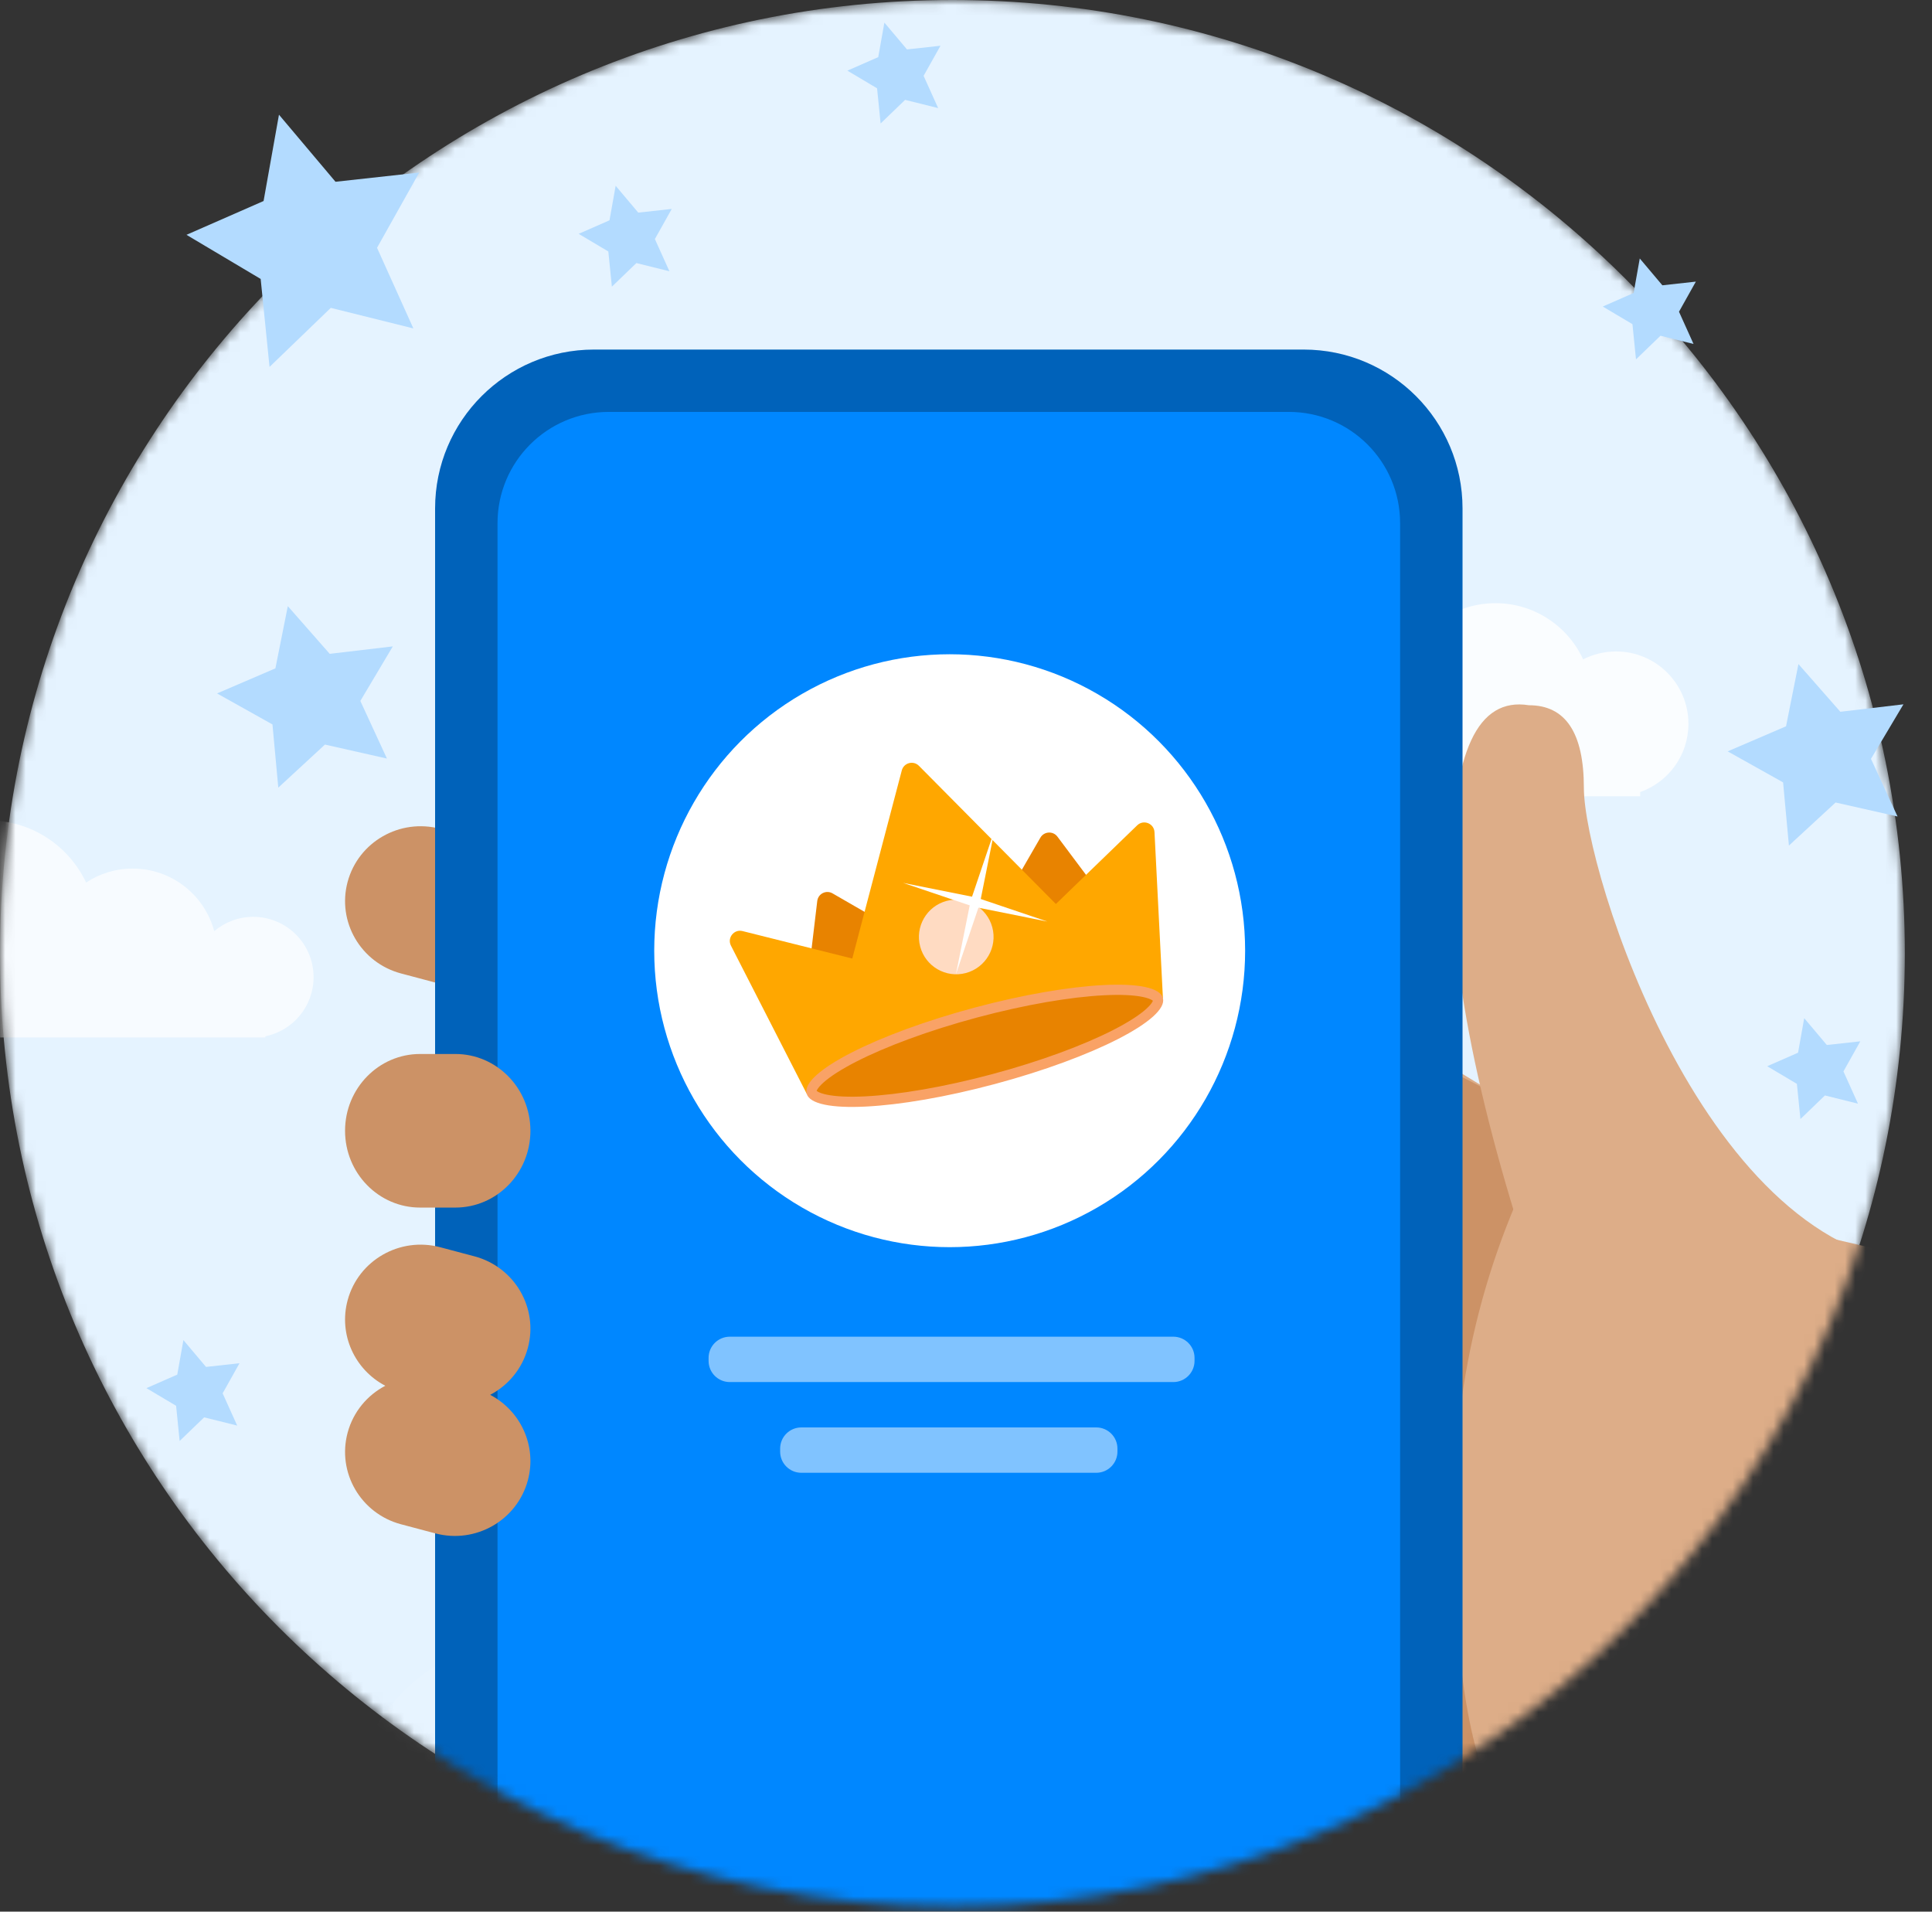 <svg width="189" height="187" viewBox="0 0 189 187" fill="none" xmlns="http://www.w3.org/2000/svg">
<rect x="0" y="0" width="189" height="187" fill="#333333" stroke="none"/>
<mask id="mask0_1671_935" style="mask-type:alpha" maskUnits="userSpaceOnUse" x="0" y="0" width="187" height="187">
<path d="M93.171 186.516C144.628 186.516 186.342 144.763 186.342 93.258C186.342 41.753 144.628 0 93.171 0C41.714 0 0 41.753 0 93.258C0 144.763 41.714 186.516 93.171 186.516Z" fill="white"/>
</mask>
<g mask="url(#mask0_1671_935)">
<path d="M93.171 186.516C144.628 186.516 186.342 144.763 186.342 93.258C186.342 41.753 144.628 0 93.171 0C41.714 0 0 41.753 0 93.258C0 144.763 41.714 186.516 93.171 186.516Z" fill="#E5F3FF"/>
<g opacity="0.4">
<g opacity="0.4">
<path opacity="0.4" d="M52.619 197.311C42.324 197.311 33.978 188.963 33.978 178.665C33.978 168.368 42.324 160.02 52.619 160.02C62.914 160.02 71.26 168.368 71.26 178.665C71.26 188.963 62.914 197.311 52.619 197.311Z" fill="white"/>
<path opacity="0.4" d="M85.182 204.391C70.717 204.391 58.99 192.662 58.99 178.193C58.99 163.724 70.717 151.995 85.182 151.995C99.647 151.995 111.374 163.724 111.374 178.193C111.374 192.662 99.647 204.391 85.182 204.391Z" fill="white"/>
<path opacity="0.4" d="M117.744 182.205C103.279 182.205 91.553 170.476 91.553 156.007C91.553 141.539 103.279 129.81 117.744 129.81C132.21 129.81 143.936 141.539 143.936 156.007C143.936 170.476 132.21 182.205 117.744 182.205Z" fill="white"/>
</g>
</g>
<g opacity="0.4">
<g opacity="0.75">
<g opacity="0.75">
<path opacity="0.75" d="M205.05 68.917C190.584 68.917 178.858 57.188 178.858 42.719C178.858 28.25 190.584 16.521 205.05 16.521C219.515 16.521 231.241 28.25 231.241 42.719C231.241 57.188 219.515 68.917 205.05 68.917Z" fill="white"/>
</g>
</g>
</g>
<path fill-rule="evenodd" clip-rule="evenodd" d="M0 101.487L0 101.423C-0.387 101.465 -0.781 101.487 -1.18 101.487C-7.044 101.487 -11.798 96.732 -11.798 90.867C-11.798 85.001 -7.044 80.246 -1.18 80.246C3.063 80.246 6.725 82.735 8.426 86.334C9.731 85.469 11.296 84.966 12.978 84.966C16.8 84.966 20.016 87.563 20.958 91.09C21.986 90.215 23.319 89.687 24.776 89.687C28.034 89.687 30.675 92.328 30.675 95.587C30.675 98.442 28.648 100.823 25.956 101.369L25.956 101.487H0Z" fill="white" fill-opacity="0.7"/>
<path fill-rule="evenodd" clip-rule="evenodd" d="M132.138 77.886L132.139 77.65C131.376 77.804 130.587 77.886 129.778 77.886C123.263 77.886 117.98 72.602 117.98 66.085C117.98 59.567 123.263 54.284 129.778 54.284C134.488 54.284 138.554 57.044 140.445 61.036C142.054 59.764 144.086 59.004 146.296 59.004C150.1 59.004 153.379 61.256 154.873 64.499C155.839 64.004 156.934 63.725 158.094 63.725C162.003 63.725 165.173 66.895 165.173 70.805C165.173 73.888 163.203 76.511 160.454 77.483L160.453 77.886H132.138Z" fill="white" fill-opacity="0.8"/>
<path d="M64.778 128.446C87.181 162.596 124.921 179.671 177.996 179.671H196.257C196.257 175.176 196.257 157.004 196.257 125.153L163.557 117.495L139.389 102.822L110.568 67.582L62.877 69.446L86.691 115.443L64.778 128.446Z" fill="#DDAD88"/>
<path fill-rule="evenodd" clip-rule="evenodd" d="M152.095 109.968C145.501 121.711 142.204 134.494 142.204 148.316C142.204 162.138 143.67 171.615 146.603 176.746L104.393 171.248L109.961 116.031L127.808 97.619L152.095 109.968Z" fill="#CC9266"/>
<path d="M46.409 81.964L43.061 81.075C39.118 80.028 35.066 82.347 34.009 86.254C32.953 90.162 35.292 94.178 39.235 95.226L42.584 96.115C46.526 97.162 50.579 94.843 51.635 90.936C52.691 87.028 50.352 83.011 46.409 81.964Z" fill="#CC9266"/>
<path fill-rule="evenodd" clip-rule="evenodd" d="M152.256 130.972C145.444 112.02 142.038 96.749 142.038 85.157C142.038 73.565 144.548 68.175 149.567 68.987C153.152 68.987 154.944 71.682 154.944 77.072C154.944 85.157 166.902 123.174 188.667 123.765L154.968 131.079L152.256 130.972Z" fill="#DDAD88"/>
<path d="M121.314 37.303H61.733C51.145 37.303 42.563 45.886 42.563 56.473V181.853C42.563 192.44 51.145 201.023 61.733 201.023H121.314C131.901 201.023 140.484 192.44 140.484 181.853V56.473C140.484 45.886 131.901 37.303 121.314 37.303Z" fill="#0087FF"/>
<path d="M114.784 130.758H71.391C70.246 130.758 69.318 131.686 69.318 132.83V133.123C69.318 134.267 70.246 135.195 71.391 135.195H114.784C115.929 135.195 116.857 134.267 116.857 133.123V132.83C116.857 131.686 115.929 130.758 114.784 130.758Z" fill="#80C3FF"/>
<path d="M107.243 139.633H78.391C77.246 139.633 76.318 140.56 76.318 141.705V141.998C76.318 143.142 77.246 144.07 78.391 144.07H107.243C108.388 144.07 109.315 143.142 109.315 141.998V141.705C109.315 140.56 108.388 139.633 107.243 139.633Z" fill="#80C3FF"/>
<path fill-rule="evenodd" clip-rule="evenodd" d="M127.531 34.195C136.115 34.195 143.074 41.153 143.074 49.738V192.215C143.074 200.799 136.115 207.758 127.531 207.758H58.106C49.522 207.758 42.563 200.799 42.563 192.215V49.738C42.563 41.153 49.522 34.195 58.106 34.195H127.531ZM126.086 40.294H59.551C53.543 40.294 48.671 45.165 48.671 51.174V191.333C48.671 197.342 53.543 202.213 59.551 202.213H126.086C132.095 202.213 136.966 197.342 136.966 191.333V51.174C136.966 45.165 132.095 40.294 126.086 40.294Z" fill="#0062BA"/>
<path d="M34.009 127.184C35.066 123.277 39.118 120.958 43.061 122.005L46.41 122.894C50.352 123.941 52.691 127.958 51.635 131.865C51.081 133.914 49.704 135.526 47.951 136.445C50.935 138.005 52.545 141.452 51.635 144.818C50.579 148.726 46.526 151.045 42.584 149.997L39.235 149.108C35.292 148.061 32.953 144.045 34.009 140.137C34.563 138.088 35.94 136.476 37.693 135.557C34.709 133.998 33.099 130.551 34.009 127.184ZM44.545 103.102C48.601 103.102 51.889 106.465 51.889 110.614C51.889 114.763 48.601 118.127 44.545 118.127H41.099C37.044 118.127 33.755 114.763 33.755 110.614C33.755 106.465 37.044 103.102 41.099 103.102H44.545Z" fill="#CC9266"/>
</g>
<path fill-rule="evenodd" clip-rule="evenodd" d="M179.568 78.502L175.003 82.714L174.433 76.533L169.012 73.499L174.721 71.047L175.935 64.961L180.034 69.626L186.206 68.898L183.03 74.233L185.63 79.87L179.568 78.502Z" fill="#B3DBFF"/>
<path fill-rule="evenodd" clip-rule="evenodd" d="M31.789 72.835L27.225 77.047L26.654 70.866L21.233 67.832L26.942 65.38L28.156 59.294L32.255 63.959L38.427 63.231L35.251 68.566L37.851 74.203L31.789 72.835Z" fill="#B3DBFF"/>
<path fill-rule="evenodd" clip-rule="evenodd" d="M32.36 30.116L26.368 35.892L25.5 27.287L18.242 22.971L25.785 19.664L27.291 11.221L32.821 17.781L41.009 16.88L36.884 24.241L40.439 32.127L32.36 30.116Z" fill="#B3DBFF"/>
<path fill-rule="evenodd" clip-rule="evenodd" d="M62.255 25.733L59.858 28.043L59.511 24.601L56.608 22.874L59.625 21.551L60.227 18.174L62.439 20.798L65.715 20.438L64.065 23.383L65.487 26.537L62.255 25.733Z" fill="#B3DBFF"/>
<path fill-rule="evenodd" clip-rule="evenodd" d="M178.527 107.158L176.13 109.468L175.783 106.026L172.88 104.299L175.897 102.976L176.499 99.599L178.711 102.223L181.987 101.863L180.337 104.808L181.759 107.962L178.527 107.158Z" fill="#B3DBFF"/>
<path fill-rule="evenodd" clip-rule="evenodd" d="M162.439 32.843L160.043 35.153L159.696 31.711L156.792 29.985L159.81 28.662L160.412 25.285L162.624 27.909L165.899 27.548L164.249 30.493L165.671 33.647L162.439 32.843Z" fill="#B3DBFF"/>
<path fill-rule="evenodd" clip-rule="evenodd" d="M19.971 138.648L17.574 140.958L17.227 137.516L14.324 135.79L17.341 134.467L17.943 131.09L20.155 133.714L23.431 133.353L21.78 136.298L23.203 139.452L19.971 138.648Z" fill="#B3DBFF"/>
<path fill-rule="evenodd" clip-rule="evenodd" d="M88.543 9.769L86.147 12.079L85.8 8.638L82.896 6.911L85.914 5.588L86.516 2.211L88.728 4.835L92.003 4.475L90.353 7.419L91.775 10.573L88.543 9.769Z" fill="#B3DBFF"/>
<ellipse cx="92.903" cy="93" rx="28.903" ry="29" fill="white"/>
<path d="M79.949 88.137L78.896 96.969L91.177 93.01L81.442 87.39C80.82 87.031 80.034 87.424 79.949 88.137Z" fill="#E88300"/>
<path d="M103.444 81.842L108.772 88.963L96.156 91.676L101.777 81.941C102.136 81.319 103.014 81.267 103.444 81.842Z" fill="#E88300"/>
<path d="M71.506 92.505L78.908 106.972L113.764 97.632L112.94 81.403C112.897 80.545 111.863 80.138 111.246 80.735L103.293 88.43L89.896 74.913C89.351 74.364 88.415 74.615 88.219 75.363L83.375 93.767L72.639 91.079C71.806 90.871 71.115 91.74 71.506 92.505Z" fill="#FFA700"/>
<path d="M113.28 97.762C113.306 97.856 113.3 98.006 113.172 98.24C113.043 98.477 112.808 98.759 112.45 99.081C111.734 99.722 110.609 100.443 109.139 101.196C106.206 102.696 101.996 104.27 97.207 105.554C92.418 106.837 87.984 107.579 84.694 107.745C83.045 107.829 81.71 107.767 80.769 107.569C80.298 107.47 79.954 107.343 79.723 107.202C79.495 107.064 79.416 106.937 79.39 106.842C79.365 106.748 79.37 106.598 79.499 106.364C79.628 106.128 79.863 105.845 80.221 105.524C80.937 104.882 82.062 104.161 83.532 103.409C86.465 101.908 90.675 100.334 95.464 99.05C100.253 97.767 104.686 97.026 107.977 96.859C109.626 96.775 110.961 96.837 111.901 97.035C112.373 97.134 112.717 97.261 112.948 97.402C113.176 97.54 113.255 97.667 113.28 97.762Z" fill="#E88300" stroke="#F9A266"/>
<circle cx="93.546" cy="91.655" r="3.651" transform="rotate(-15 93.546 91.655)" fill="#FFDBC2"/>
<path d="M97.293 81.2L95.8 88.652L94.86 88.4L97.293 81.2Z" fill="white"/>
<path d="M102.457 90.145L95.006 88.652L95.258 87.712L102.457 90.145Z" fill="white"/>
<path d="M93.513 95.309L95.005 87.858L95.945 88.11L93.513 95.309Z" fill="white"/>
<path d="M88.349 86.365L95.8 87.858L95.549 88.797L88.349 86.365Z" fill="white"/>
</svg>
